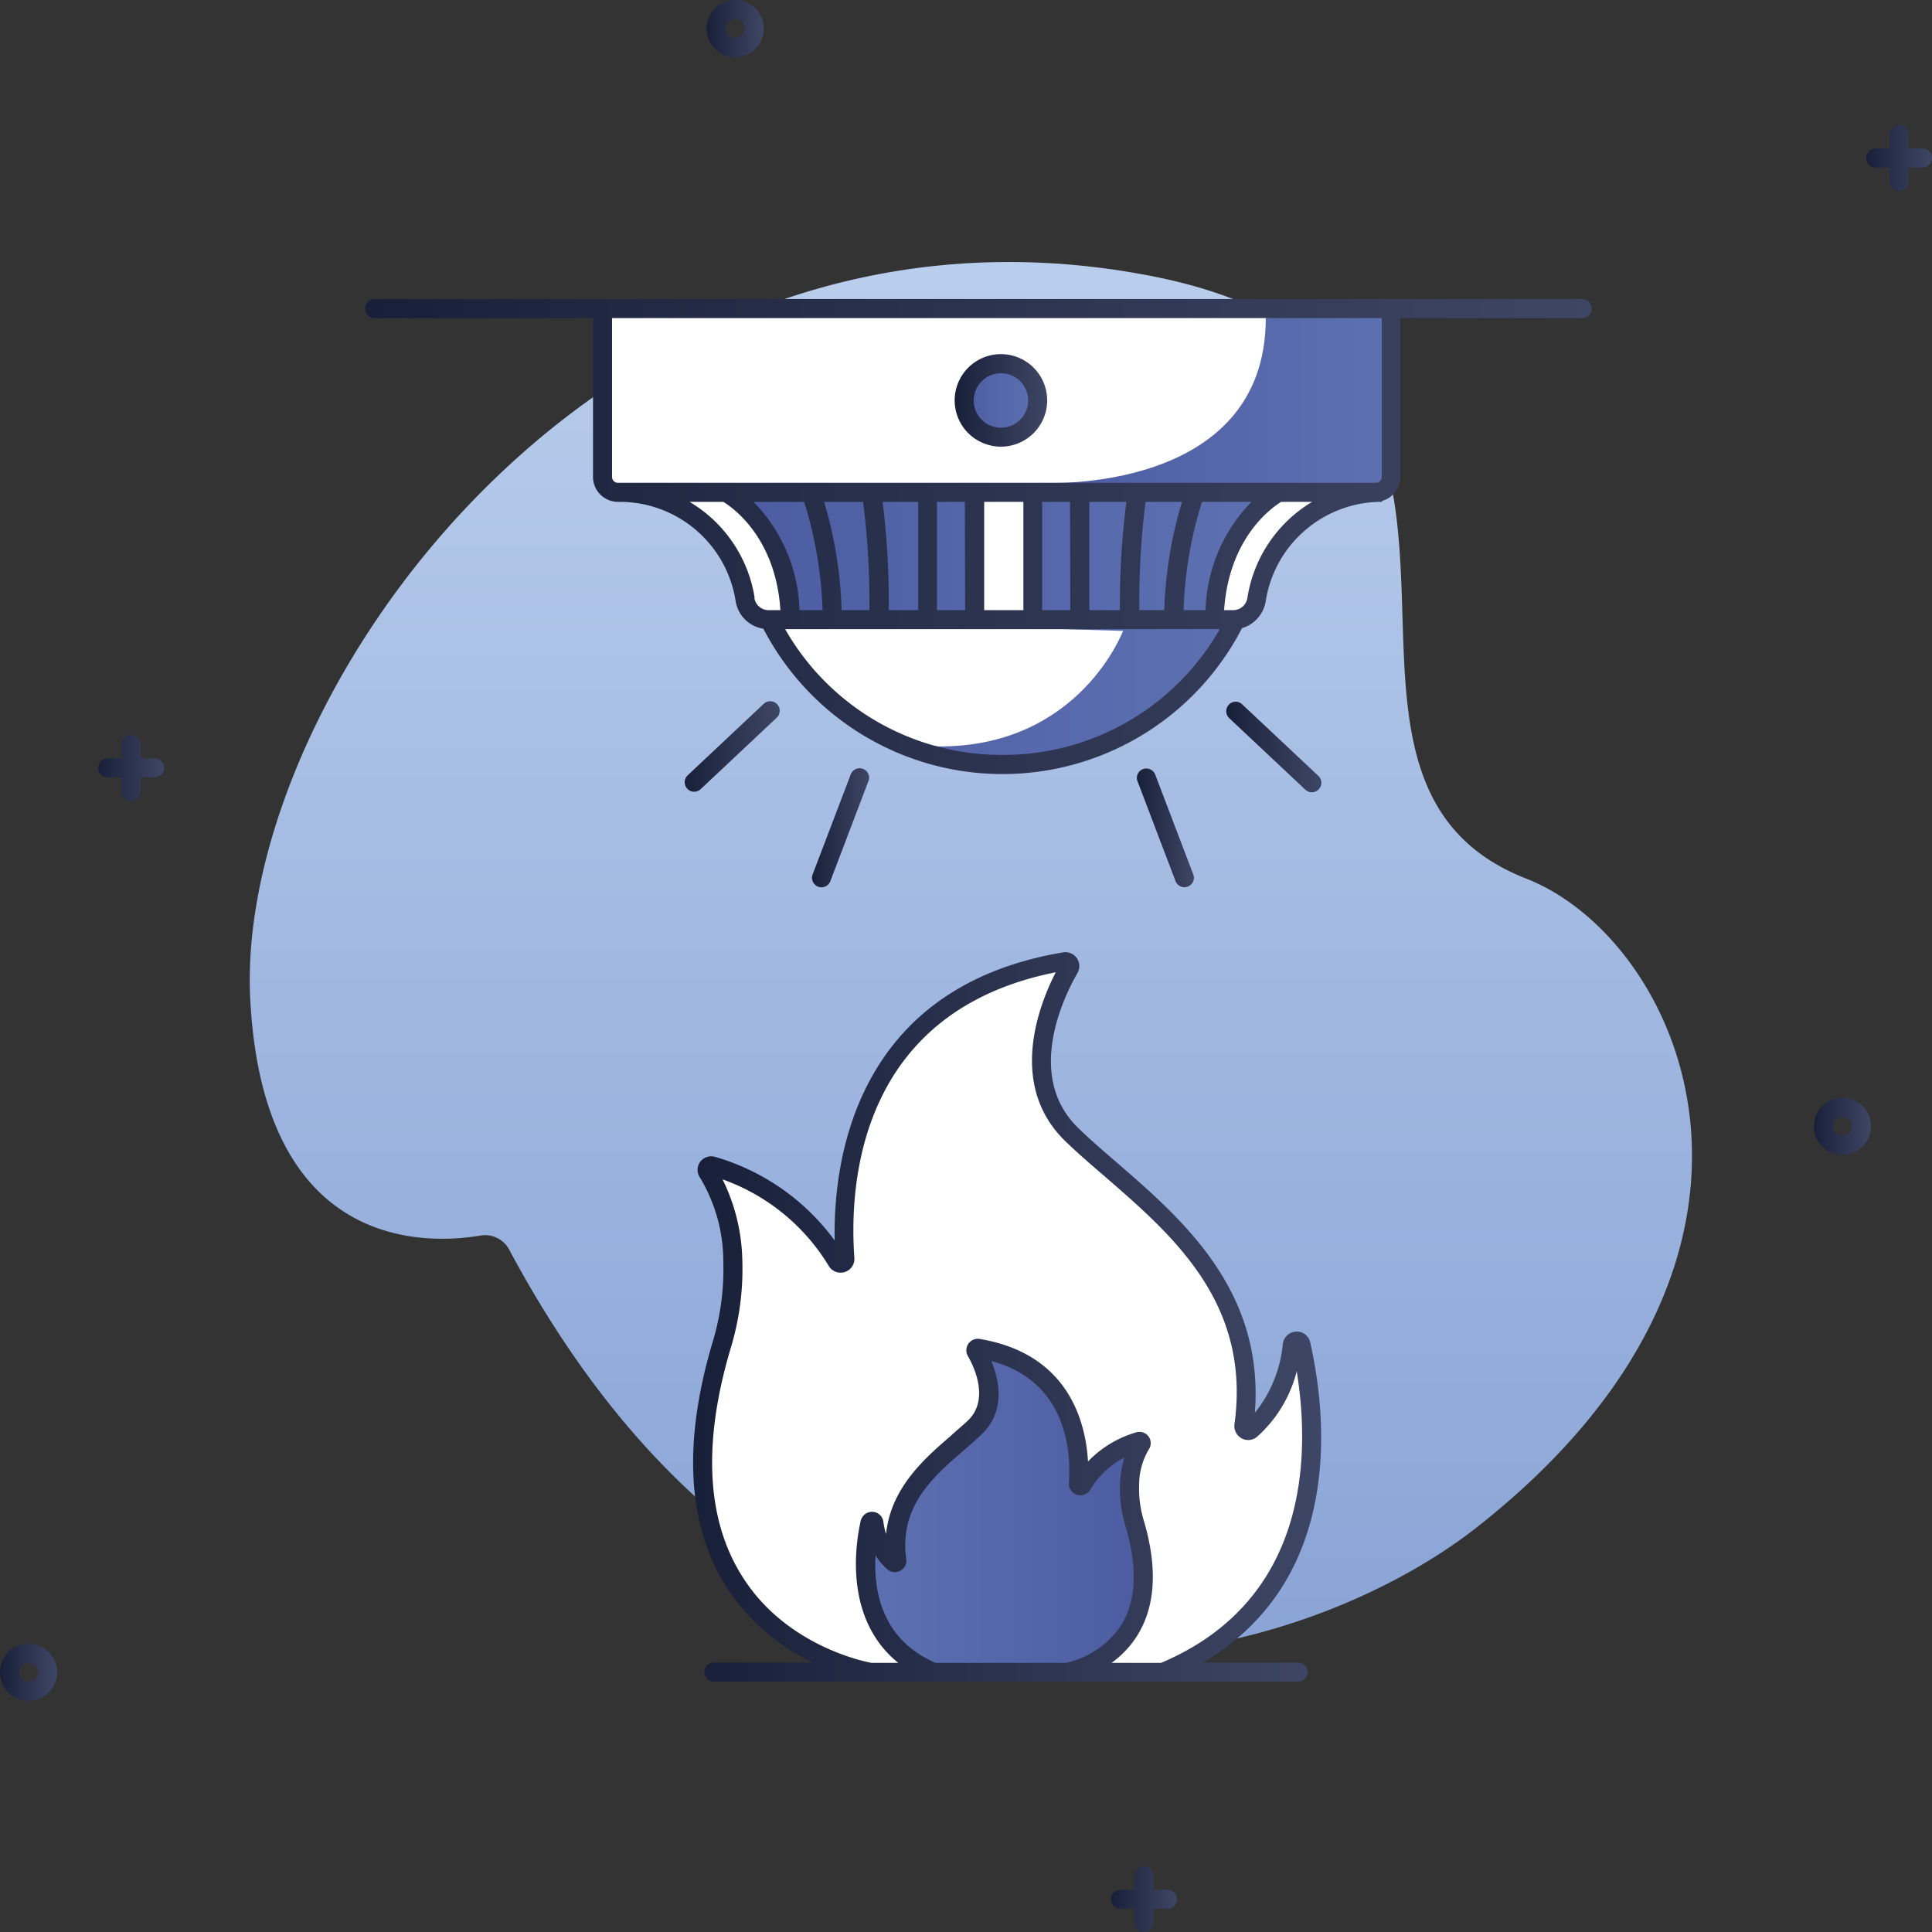 <svg xmlns="http://www.w3.org/2000/svg" xmlns:xlink="http://www.w3.org/1999/xlink" id="Internet_Of_Things" data-name="Internet Of Things" viewBox="0 0 203 203"><rect x="0" y="0" width="203" height="203" fill="#333333" stroke="none"/><defs><style>.cls-1{fill:url(#Безымянный_градиент_28);}.cls-2{fill:url(#Безымянный_градиент_28-2);}.cls-3{fill:url(#Безымянный_градиент_28-3);}.cls-4{fill:url(#Безымянный_градиент_28-4);}.cls-5{fill:url(#Безымянный_градиент_28-5);}.cls-6{fill:url(#Безымянный_градиент_28-6);}.cls-7{fill:url(#Безымянный_градиент_7);}.cls-8{fill:url(#Безымянный_градиент_5);}.cls-9{fill:#fff;}.cls-10{fill:url(#Безымянный_градиент_5-2);}.cls-11{fill:url(#Безымянный_градиент_5-3);}.cls-12{fill:url(#Безымянный_градиент_5-4);}.cls-13{fill:url(#Безымянный_градиент_5-5);}.cls-14{fill:url(#Безымянный_градиент_28-7);}.cls-15{fill:url(#Безымянный_градиент_28-8);}.cls-16{fill:url(#Безымянный_градиент_28-9);}.cls-17{fill:url(#Безымянный_градиент_28-10);}.cls-18{fill:url(#Безымянный_градиент_28-11);}.cls-19{fill:url(#Безымянный_градиент_28-12);}.cls-20{fill:url(#Безымянный_градиент_28-13);}</style><linearGradient id="&#x411;&#x435;&#x437;&#x44B;&#x43C;&#x44F;&#x43D;&#x43D;&#x44B;&#x439;_&#x433;&#x440;&#x430;&#x434;&#x438;&#x435;&#x43D;&#x442;_28" x1="74.25" y1="2.99" x2="80.24" y2="2.99" gradientUnits="userSpaceOnUse"><stop offset="0" stop-color="#182039"></stop><stop offset="1" stop-color="#3e4665"></stop></linearGradient><linearGradient id="&#x411;&#x435;&#x437;&#x44B;&#x43C;&#x44F;&#x43D;&#x43D;&#x44B;&#x439;_&#x433;&#x440;&#x430;&#x434;&#x438;&#x435;&#x43D;&#x442;_28-2" x1="190.59" y1="118.35" x2="196.59" y2="118.35" xlink:href="#&#x411;&#x435;&#x437;&#x44B;&#x43C;&#x44F;&#x43D;&#x43D;&#x44B;&#x439;_&#x433;&#x440;&#x430;&#x434;&#x438;&#x435;&#x43D;&#x442;_28"></linearGradient><linearGradient id="&#x411;&#x435;&#x437;&#x44B;&#x43C;&#x44F;&#x43D;&#x43D;&#x44B;&#x439;_&#x433;&#x440;&#x430;&#x434;&#x438;&#x435;&#x43D;&#x442;_28-3" x1="0" y1="175.72" x2="5.99" y2="175.72" xlink:href="#&#x411;&#x435;&#x437;&#x44B;&#x43C;&#x44F;&#x43D;&#x43D;&#x44B;&#x439;_&#x433;&#x440;&#x430;&#x434;&#x438;&#x435;&#x43D;&#x442;_28"></linearGradient><linearGradient id="&#x411;&#x435;&#x437;&#x44B;&#x43C;&#x44F;&#x43D;&#x43D;&#x44B;&#x439;_&#x433;&#x440;&#x430;&#x434;&#x438;&#x435;&#x43D;&#x442;_28-4" x1="116.74" y1="199.55" x2="123.66" y2="199.55" xlink:href="#&#x411;&#x435;&#x437;&#x44B;&#x43C;&#x44F;&#x43D;&#x43D;&#x44B;&#x439;_&#x433;&#x440;&#x430;&#x434;&#x438;&#x435;&#x43D;&#x442;_28"></linearGradient><linearGradient id="&#x411;&#x435;&#x437;&#x44B;&#x43C;&#x44F;&#x43D;&#x43D;&#x44B;&#x439;_&#x433;&#x440;&#x430;&#x434;&#x438;&#x435;&#x43D;&#x442;_28-5" x1="196.09" y1="16.61" x2="203" y2="16.61" xlink:href="#&#x411;&#x435;&#x437;&#x44B;&#x43C;&#x44F;&#x43D;&#x43D;&#x44B;&#x439;_&#x433;&#x440;&#x430;&#x434;&#x438;&#x435;&#x43D;&#x442;_28"></linearGradient><linearGradient id="&#x411;&#x435;&#x437;&#x44B;&#x43C;&#x44F;&#x43D;&#x43D;&#x44B;&#x439;_&#x433;&#x440;&#x430;&#x434;&#x438;&#x435;&#x43D;&#x442;_28-6" x1="10.32" y1="80.68" x2="17.23" y2="80.68" xlink:href="#&#x411;&#x435;&#x437;&#x44B;&#x43C;&#x44F;&#x43D;&#x43D;&#x44B;&#x439;_&#x433;&#x440;&#x430;&#x434;&#x438;&#x435;&#x43D;&#x442;_28"></linearGradient><linearGradient id="&#x411;&#x435;&#x437;&#x44B;&#x43C;&#x44F;&#x43D;&#x43D;&#x44B;&#x439;_&#x433;&#x440;&#x430;&#x434;&#x438;&#x435;&#x43D;&#x442;_7" x1="102" y1="28.59" x2="102" y2="180.13" gradientUnits="userSpaceOnUse"><stop offset="0" stop-color="#b9cdec"></stop><stop offset="1" stop-color="#87a2d5"></stop></linearGradient><linearGradient id="&#x411;&#x435;&#x437;&#x44B;&#x43C;&#x44F;&#x43D;&#x43D;&#x44B;&#x439;_&#x433;&#x440;&#x430;&#x434;&#x438;&#x435;&#x43D;&#x442;_5" x1="76.93" y1="58.54" x2="133.52" y2="58.54" gradientUnits="userSpaceOnUse"><stop offset="0" stop-color="#4d5ca2"></stop><stop offset="1" stop-color="#5d71b2"></stop></linearGradient><linearGradient id="&#x411;&#x435;&#x437;&#x44B;&#x43C;&#x44F;&#x43D;&#x43D;&#x44B;&#x439;_&#x433;&#x440;&#x430;&#x434;&#x438;&#x435;&#x43D;&#x442;_5-2" x1="80.8" y1="72.43" x2="129.89" y2="72.43" xlink:href="#&#x411;&#x435;&#x437;&#x44B;&#x43C;&#x44F;&#x43D;&#x43D;&#x44B;&#x439;_&#x433;&#x440;&#x430;&#x434;&#x438;&#x435;&#x43D;&#x442;_5"></linearGradient><linearGradient id="&#x411;&#x435;&#x437;&#x44B;&#x43C;&#x44F;&#x43D;&#x43D;&#x44B;&#x439;_&#x433;&#x440;&#x430;&#x434;&#x438;&#x435;&#x43D;&#x442;_5-3" x1="109.67" y1="41.91" x2="146.18" y2="41.91" xlink:href="#&#x411;&#x435;&#x437;&#x44B;&#x43C;&#x44F;&#x43D;&#x43D;&#x44B;&#x439;_&#x433;&#x440;&#x430;&#x434;&#x438;&#x435;&#x43D;&#x442;_5"></linearGradient><linearGradient id="&#x411;&#x435;&#x437;&#x44B;&#x43C;&#x44F;&#x43D;&#x43D;&#x44B;&#x439;_&#x433;&#x440;&#x430;&#x434;&#x438;&#x435;&#x43D;&#x442;_5-4" x1="101.31" y1="42.08" x2="109.02" y2="42.08" xlink:href="#&#x411;&#x435;&#x437;&#x44B;&#x43C;&#x44F;&#x43D;&#x43D;&#x44B;&#x439;_&#x433;&#x440;&#x430;&#x434;&#x438;&#x435;&#x43D;&#x442;_5"></linearGradient><linearGradient id="&#x411;&#x435;&#x437;&#x44B;&#x43C;&#x44F;&#x43D;&#x43D;&#x44B;&#x439;_&#x433;&#x440;&#x430;&#x434;&#x438;&#x435;&#x43D;&#x442;_5-5" x1="85.2" y1="158.69" x2="114.36" y2="158.69" gradientTransform="matrix(-1, 0, 0, 1, 205.33, 0)" xlink:href="#&#x411;&#x435;&#x437;&#x44B;&#x43C;&#x44F;&#x43D;&#x43D;&#x44B;&#x439;_&#x433;&#x440;&#x430;&#x434;&#x438;&#x435;&#x43D;&#x442;_5"></linearGradient><linearGradient id="&#x411;&#x435;&#x437;&#x44B;&#x43C;&#x44F;&#x43D;&#x43D;&#x44B;&#x439;_&#x433;&#x440;&#x430;&#x434;&#x438;&#x435;&#x43D;&#x442;_28-7" x1="100.31" y1="42.08" x2="110.02" y2="42.08" xlink:href="#&#x411;&#x435;&#x437;&#x44B;&#x43C;&#x44F;&#x43D;&#x43D;&#x44B;&#x439;_&#x433;&#x440;&#x430;&#x434;&#x438;&#x435;&#x43D;&#x442;_28"></linearGradient><linearGradient id="&#x411;&#x435;&#x437;&#x44B;&#x43C;&#x44F;&#x43D;&#x43D;&#x44B;&#x439;_&#x433;&#x440;&#x430;&#x434;&#x438;&#x435;&#x43D;&#x442;_28-8" x1="72.83" y1="138.38" x2="138.82" y2="138.38" xlink:href="#&#x411;&#x435;&#x437;&#x44B;&#x43C;&#x44F;&#x43D;&#x43D;&#x44B;&#x439;_&#x433;&#x440;&#x430;&#x434;&#x438;&#x435;&#x43D;&#x442;_28"></linearGradient><linearGradient id="&#x411;&#x435;&#x437;&#x44B;&#x43C;&#x44F;&#x43D;&#x43D;&#x44B;&#x439;_&#x433;&#x440;&#x430;&#x434;&#x438;&#x435;&#x43D;&#x442;_28-9" x1="71.94" y1="78.44" x2="81.92" y2="78.44" xlink:href="#&#x411;&#x435;&#x437;&#x44B;&#x43C;&#x44F;&#x43D;&#x43D;&#x44B;&#x439;_&#x433;&#x440;&#x430;&#x434;&#x438;&#x435;&#x43D;&#x442;_28"></linearGradient><linearGradient id="&#x411;&#x435;&#x437;&#x44B;&#x43C;&#x44F;&#x43D;&#x43D;&#x44B;&#x439;_&#x433;&#x440;&#x430;&#x434;&#x438;&#x435;&#x43D;&#x442;_28-10" x1="38.37" y1="56.37" x2="167.29" y2="56.37" xlink:href="#&#x411;&#x435;&#x437;&#x44B;&#x43C;&#x44F;&#x43D;&#x43D;&#x44B;&#x439;_&#x433;&#x440;&#x430;&#x434;&#x438;&#x435;&#x43D;&#x442;_28"></linearGradient><linearGradient id="&#x411;&#x435;&#x437;&#x44B;&#x43C;&#x44F;&#x43D;&#x43D;&#x44B;&#x439;_&#x433;&#x440;&#x430;&#x434;&#x438;&#x435;&#x43D;&#x442;_28-11" x1="85.33" y1="86.98" x2="91.3" y2="86.98" xlink:href="#&#x411;&#x435;&#x437;&#x44B;&#x43C;&#x44F;&#x43D;&#x43D;&#x44B;&#x439;_&#x433;&#x440;&#x430;&#x434;&#x438;&#x435;&#x43D;&#x442;_28"></linearGradient><linearGradient id="&#x411;&#x435;&#x437;&#x44B;&#x43C;&#x44F;&#x43D;&#x43D;&#x44B;&#x439;_&#x433;&#x440;&#x430;&#x434;&#x438;&#x435;&#x43D;&#x442;_28-12" x1="119.45" y1="86.98" x2="125.42" y2="86.98" xlink:href="#&#x411;&#x435;&#x437;&#x44B;&#x43C;&#x44F;&#x43D;&#x43D;&#x44B;&#x439;_&#x433;&#x440;&#x430;&#x434;&#x438;&#x435;&#x43D;&#x442;_28"></linearGradient><linearGradient id="&#x411;&#x435;&#x437;&#x44B;&#x43C;&#x44F;&#x43D;&#x43D;&#x44B;&#x439;_&#x433;&#x440;&#x430;&#x434;&#x438;&#x435;&#x43D;&#x442;_28-13" x1="128.82" y1="78.44" x2="138.81" y2="78.44" xlink:href="#&#x411;&#x435;&#x437;&#x44B;&#x43C;&#x44F;&#x43D;&#x43D;&#x44B;&#x439;_&#x433;&#x440;&#x430;&#x434;&#x438;&#x435;&#x43D;&#x442;_28"></linearGradient></defs><title>Alert</title><g id="Group_8" data-name="Group 8"><path id="Contour" class="cls-1" d="M77.25,6a3,3,0,1,1,3-3A3,3,0,0,1,77.25,6Zm0-4a1,1,0,1,0,1,1A1,1,0,0,0,77.25,2Z"></path><path id="Contour-2" data-name="Contour" class="cls-2" d="M193.59,121.34a3,3,0,1,1,3-3A3,3,0,0,1,193.59,121.34Zm0-4a1,1,0,1,0,1,1A1,1,0,0,0,193.59,117.36Z"></path><path id="Contour-3" data-name="Contour" class="cls-3" d="M3,178.71a3,3,0,1,1,3-3A3,3,0,0,1,3,178.71Zm0-4a1,1,0,1,0,1,1A1,1,0,0,0,3,174.72Z"></path><path id="Contour-4" data-name="Contour" class="cls-4" d="M122.66,198.55H121.2v-1.46a1,1,0,0,0-2,0v1.46h-1.46a1,1,0,0,0,0,2h1.46V202a1,1,0,0,0,2,0v-1.45h1.46a1,1,0,1,0,0-2Z"></path><path id="Contour-5" data-name="Contour" class="cls-5" d="M202,15.61h-1.46V14.15a1,1,0,0,0-2,0v1.46h-1.45a1,1,0,1,0,0,2h1.45v1.46a1,1,0,1,0,2,0V17.6H202a1,1,0,1,0,0-2Z"></path><path id="Contour-6" data-name="Contour" class="cls-6" d="M16.23,79.68H14.77V78.22a1,1,0,0,0-2,0v1.46H11.32a1,1,0,1,0,0,2h1.45v1.45a1,1,0,0,0,2,0V81.68h1.46a1,1,0,1,0,0-2Z"></path><path id="Contour-7" data-name="Contour" class="cls-7" d="M53.5,131.3a2.87,2.87,0,0,0-3-1.48c-5.91,1-22.89,1.53-24.21-24.93-1.6-32.06,37.28-86.84,94.37-75.95,45.85,8.75,11.62,52.38,39.71,63.38,16.44,6.44,31.3,39.48-5.21,68.17C135.4,176,84.73,189.7,53.5,131.3Z"></path><path id="Contour-8" data-name="Contour" class="cls-8" d="M76.93,52.19l56.59-.46s-5,6.16-5.94,13.62L83,65S83.66,56.92,76.93,52.19Z"></path><polygon id="Contour-9" data-name="Contour" class="cls-9" points="63.31 32.42 63.31 50.94 145.26 51.73 146.18 32.42 63.31 32.42"></polygon><path id="Contour-10" data-name="Contour" class="cls-9" d="M68.61,51.73s6.52.51,11,13.62L83,65s1.38-7.68-6.81-13.27Z"></path><rect id="Contour-11" data-name="Contour" class="cls-9" x="102.38" y="52.38" width="6.12" height="12.73"></rect><path id="Contour-12" data-name="Contour" class="cls-9" d="M133.41,52.38s-5.82,3.08-5.83,12.62l4.49-.52s-.39-8.57,9.73-12.29Z"></path><path id="Contour-13" data-name="Contour" class="cls-10" d="M80.8,64.48h49.09s-2.48,14.94-24.56,15.84C105.33,80.32,89.08,82.23,80.8,64.48Z"></path><path id="Contour-14" data-name="Contour" class="cls-11" d="M109.67,50.74S133,51.93,133,33.41l13.16-1L145.29,51l-33.58.38Z"></path><path id="Contour-15" data-name="Contour" class="cls-9" d="M118,66.29S113.43,78.51,98.6,78.43c0,0-12.6-1.2-17.45-13.23Z"></path><circle id="Contour-16" data-name="Contour" class="cls-12" cx="105.16" cy="42.08" r="3.86"></circle><path id="Contour-17" data-name="Contour" class="cls-9" d="M91.47,175.72s-24.66-3.93-15.67-34.29a27.85,27.85,0,0,0,1.2-8.88,18.3,18.3,0,0,0-2.66-9.35.45.45,0,0,1,.5-.69,22.58,22.58,0,0,1,13.09,10,.45.45,0,0,0,.84-.26c-.5-7,.08-27.36,23.09-31.21a.46.46,0,0,1,.48.69c-1.58,2.74-5.87,11.57.28,17.51,7.19,6.95,20.25,14.63,18.07,30.59a.46.46,0,0,0,.75.42c1.33-1.13,3.69-3.81,4.35-8.94a.46.46,0,0,1,.91-.05c1.63,7.24,4.07,26.72-14.51,34.44Z"></path><path id="Contour-18" data-name="Contour" class="cls-13" d="M112.09,175.72s11.24-1.79,7.14-15.64a12.34,12.34,0,0,1-.54-4.05,8.31,8.31,0,0,1,1.21-4.26.21.21,0,0,0-.23-.31,10.27,10.27,0,0,0-6,4.57.2.2,0,0,1-.38-.12c.23-3.21,0-12.48-10.53-14.24a.21.21,0,0,0-.22.32c.72,1.25,2.68,5.28-.12,8-3.28,3.16-9.24,6.66-8.25,13.94a.21.21,0,0,1-.34.2,6.27,6.27,0,0,1-2-4.08.21.21,0,0,0-.41,0c-.75,3.3-1.86,12.19,6.61,15.71Z"></path><g id="Group"><path id="Contour-19" data-name="Contour" class="cls-14" d="M105.16,46.93a4.86,4.86,0,1,0-4.85-4.85A4.86,4.86,0,0,0,105.16,46.93Zm0-7.71a2.86,2.86,0,1,1-2.85,2.86A2.86,2.86,0,0,1,105.16,39.22Z"></path><path id="Contour-20" data-name="Contour" class="cls-15" d="M137.67,141.06a1.42,1.42,0,0,0-1.49-1.14,1.46,1.46,0,0,0-1.39,1.29,13.57,13.57,0,0,1-2.94,7.24c1-12.86-7.57-20.3-14.54-26.33-1.45-1.25-2.81-2.42-4-3.58-5.65-5.46-1.51-13.85-.1-16.3a1.46,1.46,0,0,0-1.51-2.17c-22,3.68-24.16,22.12-24,30.27a23.75,23.75,0,0,0-12.58-8.79,1.45,1.45,0,0,0-1.56.54,1.43,1.43,0,0,0,0,1.66A17.14,17.14,0,0,1,76,132.59a26.47,26.47,0,0,1-1.16,8.55c-3.1,10.51-2.62,19.1,1.45,25.55a22.11,22.11,0,0,0,9.15,8H75a1,1,0,1,0,0,2h61.39a1,1,0,0,0,0-2h-10C141.33,165.9,139.36,148.52,137.67,141.06ZM92,163.42a6.13,6.13,0,0,0,1.22,1.46,1.21,1.21,0,0,0,2-1.09c-.76-5.52,2.86-8.65,6.06-11.41.67-.58,1.31-1.13,1.88-1.69,2.52-2.43,1.84-5.67,1-7.69,8,2.17,8.38,9.6,8.15,12.83a1.21,1.21,0,0,0,2.24.71,9.13,9.13,0,0,1,3.6-3.4,10.9,10.9,0,0,0-.47,2.86,13.41,13.41,0,0,0,.58,4.36c1.29,4.36,1.13,7.87-.48,10.44a9.4,9.4,0,0,1-5.79,3.92H98.3C92.67,172.29,91.77,167.2,92,163.42Zm30,11.3H116.8a10.27,10.27,0,0,0,2.67-2.83c1.94-3.08,2.18-7.15.72-12.09a11.5,11.5,0,0,1-.5-3.73,7.31,7.31,0,0,1,1-3.75,1.2,1.2,0,0,0,0-1.38,1.19,1.19,0,0,0-1.3-.44,11.43,11.43,0,0,0-5.07,3.06c-.25-4.27-2.11-11.32-11.37-12.87a1.2,1.2,0,0,0-1.2.5,1.22,1.22,0,0,0-.05,1.3c.59,1,2.33,4.55,0,6.77-.53.51-1.15,1-1.8,1.61-2.72,2.35-6.3,5.44-6.8,10.32a7.9,7.9,0,0,1-.28-1.28,1.2,1.2,0,0,0-1.14-1.06,1.23,1.23,0,0,0-1.24.94c-.58,2.56-1.74,10.34,3.94,14.93H91.56c-.68-.13-9-1.76-13.58-9.1-3.75-5.94-4.16-14-1.22-23.91a28.54,28.54,0,0,0,1.24-9.2,20.07,20.07,0,0,0-2.08-8.59A21.43,21.43,0,0,1,87.07,133a1.45,1.45,0,0,0,2.7-.84c-.56-7.72.44-25.88,21.16-30-1.85,3.6-5,11.91,1,17.74,1.23,1.19,2.61,2.39,4.08,3.65,7.23,6.26,15.44,13.35,13.7,26.08a1.47,1.47,0,0,0,.75,1.5,1.44,1.44,0,0,0,1.64-.18,13.69,13.69,0,0,0,4.15-6.87C137.64,152.71,137.66,168.09,122,174.72Z"></path><path id="Contour-21" data-name="Contour" class="cls-16" d="M73.62,82.92h0l8-7.52h0a1,1,0,0,0-.69-1.72,1,1,0,0,0-.68.27h0l-8,7.52h0a1,1,0,0,0,.68,1.72A1,1,0,0,0,73.62,82.92Z"></path><path id="Contour-22" data-name="Contour" class="cls-17" d="M166.29,31.42H39.37a1,1,0,1,0,0,2H62.31v16.7a2.62,2.62,0,0,0,2.62,2.61h.14A12.33,12.33,0,0,1,77.29,63.12a3.48,3.48,0,0,0,2.92,2.94A28.31,28.31,0,0,0,130.5,66,3.53,3.53,0,0,0,133,63.12a12.33,12.33,0,0,1,12.22-10.39v-.1a2.62,2.62,0,0,0,1.92-2.51V33.42h19.11a1,1,0,0,0,0-2Zm-87,31.38a14.31,14.31,0,0,0-6.84-10.07H76c1,.61,5.51,3.77,6,11.38H80.71A1.51,1.51,0,0,1,79.26,62.8Zm45.07,1.31a42.3,42.3,0,0,1,1.94-11.38h5.2a16.93,16.93,0,0,0-4.83,11.38Zm-2,0h-2.65a84.76,84.76,0,0,1,.65-11.38h3.84A44,44,0,0,0,122.33,64.11Zm-4.66,0h-3.24V52.73h3.89A86.3,86.3,0,0,0,117.67,64.11Zm-5.24,0H109.5V52.73h2.93Zm-4.93,0h-4.12V52.73h4.12Zm-6.12,0H98.45V52.73h2.93Zm-4.93,0h-3.1a84.84,84.84,0,0,0-.64-11.38h3.74ZM90.69,52.73a84.5,84.5,0,0,1,.66,11.38H88.43a44,44,0,0,0-1.84-11.38Zm-6.2,0a42.3,42.3,0,0,1,1.94,11.38H84a16.89,16.89,0,0,0-4.83-11.38Zm20.84,26.59A26.16,26.16,0,0,1,82.5,66.11h45.66A26.15,26.15,0,0,1,105.33,79.32ZM131.07,62.8a1.51,1.51,0,0,1-1.45,1.31h-1c.51-7.61,5-10.77,6-11.38h3.25A14.31,14.31,0,0,0,131.07,62.8Zm14.11-12.68a.61.61,0,0,1-.62.61H64.93a.61.61,0,0,1-.62-.61V33.42h80.87Z"></path><path id="Contour-23" data-name="Contour" class="cls-18" d="M86.33,93.23a1,1,0,0,0,.92-.65h0l4-10.51h0a1,1,0,0,0,.07-.35,1,1,0,0,0-1-1,1,1,0,0,0-.93.65h0l-4,10.5h0a.84.84,0,0,0-.07.35A1,1,0,0,0,86.33,93.23Z"></path><path id="Contour-24" data-name="Contour" class="cls-19" d="M121.38,81.38h0a1,1,0,0,0-1.93.35,1,1,0,0,0,.07.35h0l4,10.51h0a1,1,0,0,0,1.93-.36,1,1,0,0,0-.07-.35h0Z"></path><path id="Contour-25" data-name="Contour" class="cls-20" d="M130.51,74h0a1,1,0,0,0-.68-.27,1,1,0,0,0-.68,1.72h0l8,7.52h0a1,1,0,0,0,1.69-.73,1,1,0,0,0-.32-.72h0Z"></path></g></g></svg>